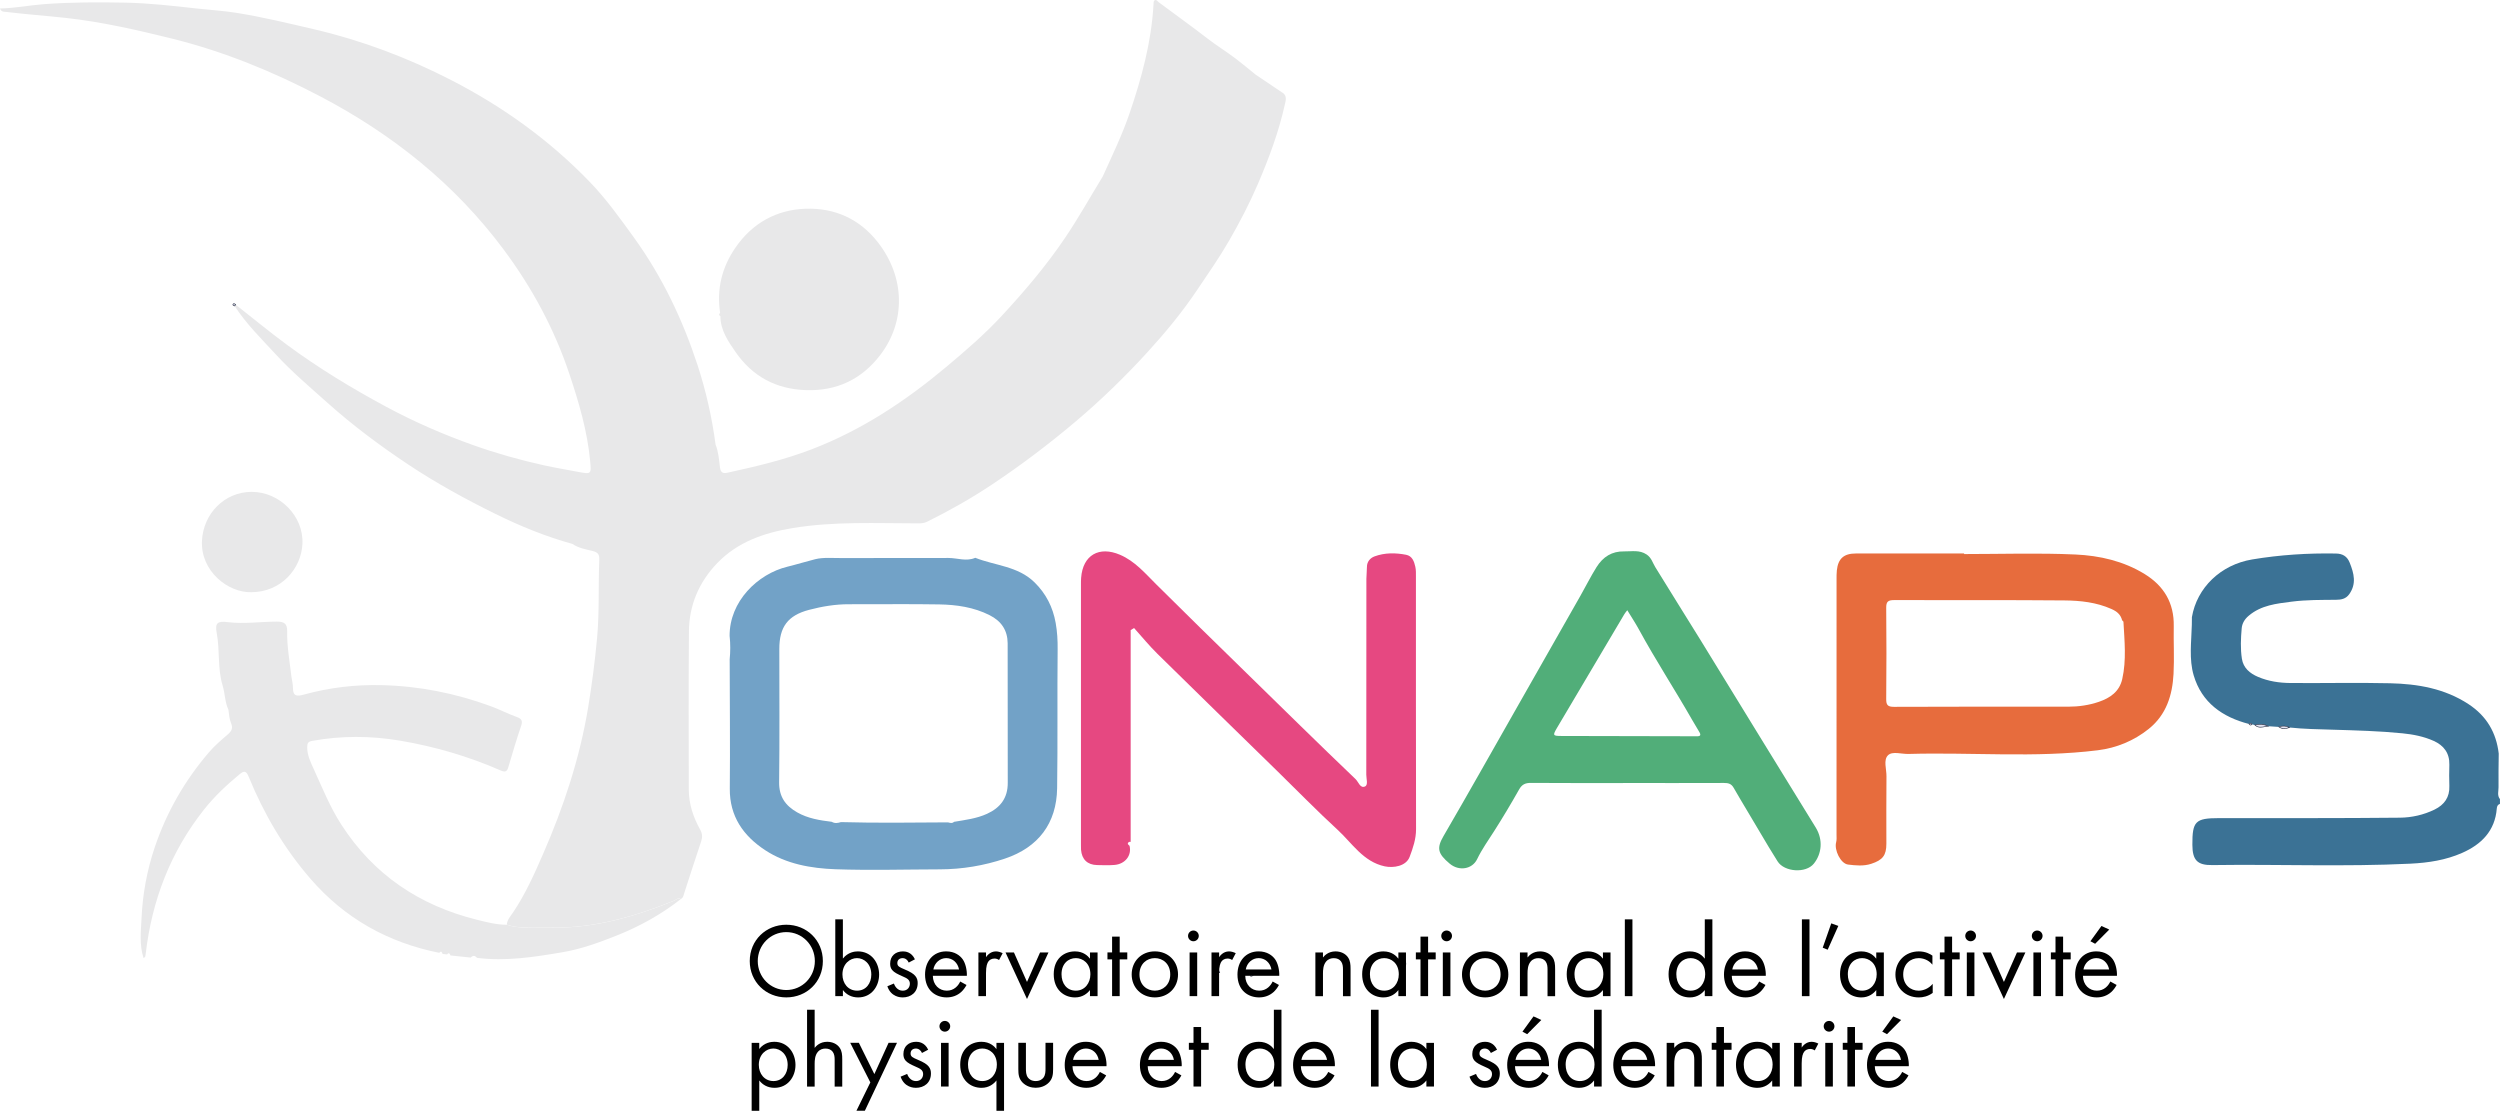 <?xml version="1.0" encoding="UTF-8"?>
<svg id="Layer_2" xmlns="http://www.w3.org/2000/svg" viewBox="0 0 1023.81 454.89">
  <defs>
    <style>
      .cls-1 {
        fill: #e76c3d;
      }

      .cls-2 {
        fill: #262c42;
      }

      .cls-3 {
        fill: #e3e5f3;
      }

      .cls-4 {
        fill: #72a2c7;
      }

      .cls-5 {
        fill: #e64881;
      }

      .cls-6 {
        fill: #3b7295;
      }

      .cls-7 {
        fill: #51ae79;
      }

      .cls-8 {
        fill: #e8e8e9;
      }
    </style>
  </defs>
  <g id="Layer_1-2" data-name="Layer_1">
    <g>
      <g>
        <path class="cls-6" d="M897.63,252.77c2.05-12.09,11.79-21.52,24.72-23.67,11.33-1.89,22.76-2.62,34.25-2.42,2.77.05,4.62,1.14,5.66,3.76,1.74,4.36,2.87,8.62-.21,12.92-1.37,1.91-3.27,2.25-5.35,2.27-6.09.06-12.19-.02-18.26.77-6.23.8-12.46,1.45-17.55,5.77-1.66,1.4-2.68,3.11-2.86,5.13-.36,4.15-.56,8.35.08,12.48.59,3.79,3.28,6.01,6.65,7.44,4.21,1.79,8.7,2.45,13.2,2.49,13.6.12,27.21-.22,40.81.1,11.33.26,22.37,2.13,32.16,8.56,7.35,4.83,11.36,11.6,12.36,20.25-.04,4.59-.15,9.19-.08,13.78.02,1.62-.63,3.37.58,4.86v1.93c-.91.33-1.22.96-1.3,1.94-.73,9.16-6.32,14.69-14.2,18.16-6.67,2.94-13.77,4.04-21.11,4.4-27.05,1.33-54.1.19-81.15.58-6.18.09-8.17-2-8.2-8.3-.05-9.64,1.23-10.92,10.83-10.93,24.74-.02,49.48.08,74.21-.18,4.81-.05,9.69-1.15,14.14-3.32,3.99-1.95,6.24-5.04,6.06-9.69-.11-2.88-.08-5.78,0-8.67.12-4.78-2.29-7.92-6.45-9.78-4.07-1.82-8.4-2.66-12.84-3.1-9.44-.94-18.89-1.18-28.36-1.47-5.92-.18-11.9-.26-17.83-.9-1.42-.7-2.87-.77-4.35-.24-1.46-.1-2.93-.19-4.39-.29-1.74-.9-3.56-.86-5.42-.48-.42-.1-.83-.2-1.25-.3-.32-.58-.72-.5-1.15-.13-10.93-2.81-19.37-8.77-22.66-19.9-1.97-6.65-.94-13.75-.77-20.66.02-.84.02-1.68.03-2.51,0-.21,0-.43,0-.64Z"/>
        <path class="cls-4" d="M298.79,260.59c-.15-14.34,11.57-25.57,23.66-28.51,3.77-.92,7.7-2.14,11.43-3.08,3.19-.8,7.19-.45,10.84-.46,14.56-.04,29.11.01,43.67-.04,3.67-.01,7.35,1.55,11.01-.07,8.12,3.22,17.45,3.4,24.21,10.01,4.76,4.65,7.57,10.21,8.72,16.69.64,3.59.84,7.18.8,10.86-.2,18.93.07,37.87-.21,56.81-.21,14.37-7.69,24.22-21.35,28.81-8.63,2.9-17.55,4.39-26.68,4.41-14.24.03-28.49.46-42.7-.04-10.07-.36-20.18-2.14-28.82-7.8-8.92-5.85-14.61-13.84-14.5-25.23.17-17.65-.02-35.3-.05-52.95.31-3.13.32-6.27-.01-9.4ZM344.37,336.67c14.62.41,29.25.2,43.87.11.84.22,1.7.51,2.46-.22,4.58-.78,9.21-1.32,13.5-3.28,5.44-2.48,8.52-6.45,8.5-12.66-.05-19.05.02-38.1-.04-57.15-.02-5.32-2.57-9.11-7.39-11.54-6.52-3.29-13.53-4.28-20.63-4.41-12.31-.22-24.64-.02-36.95-.07-5.57-.02-11.02.9-16.34,2.29-8.74,2.29-12.2,7.03-12.2,16.01,0,18.19.14,36.39-.08,54.58-.07,5.91,2.57,9.61,7.39,12.35,4.41,2.51,9.26,3.27,14.17,3.87,1.23.74,2.48.53,3.75.12Z"/>
        <path class="cls-5" d="M462.58,346.41c.96,3.91-1.79,7.46-6.21,7.81-2.34.18-4.71.11-7.07.05-3.97-.09-6.27-2.31-6.59-6.28-.05-.64-.03-1.28-.03-1.92,0-35.63,0-71.26,0-106.89,0-.86,0-1.71.07-2.56.7-9.32,7.37-13.09,15.91-9.43,6.16,2.64,10.27,7.57,14.77,12.04,11.99,11.9,24.05,23.74,36.15,35.53,15.17,14.78,30.21,29.68,45.54,44.29,1.21,1.15,1.91,3.92,3.88,3.03,1.39-.63.52-3.15.53-4.8.04-26.75.02-53.5.04-80.25,0-1.6.23-3.2.22-4.8-.02-2.26,1.42-3.74,3.12-4.37,4.17-1.54,8.59-1.5,12.92-.66,2.51.49,3.3,2.73,3.78,4.9.3,1.33.25,2.76.25,4.15.01,34.45-.02,68.9.05,103.36,0,4.01-1.26,7.66-2.61,11.27-1.45,3.9-6.69,4.67-10.21,3.92-8.81-1.89-13.34-9.48-19.34-15-8.4-7.71-16.36-15.89-24.51-23.86-16.41-16.05-32.87-32.05-49.22-48.16-3.39-3.34-6.41-7.04-9.59-10.58-.46.28-.93.57-1.39.85,0,28.91,0,57.81,0,86.72-.64-.14-1.09.21-1.18.73-.04.26.47.6.73.91Z"/>
        <path class="cls-1" d="M804.33,226.9c15.21,0,30.43-.51,45.61.18,9.88.45,19.7,2.67,28.37,8.02,7.89,4.86,12.07,11.87,11.89,21.32-.12,6.53.26,13.07-.09,19.58-.47,8.71-2.95,16.73-10.14,22.49-6.11,4.9-13.23,7.81-20.86,8.76-25.78,3.2-51.7.76-77.54,1.51-2.87.08-6.57-1.22-8.38.53-1.98,1.91-.6,5.68-.64,8.63-.1,9.2-.03,18.4-.04,27.61,0,4.78-1.52,6.69-6.2,8.22-3.14,1.03-6.37.69-9.48.31-3.07-.37-5.75-6.01-4.89-9.11.28-1,.16-2.12.16-3.18,0-34.78,0-69.55.01-104.33,0-1.28-.02-2.57.12-3.85.51-4.83,2.87-6.92,7.76-6.92,14.78,0,29.56,0,44.34,0v.22ZM869.6,254.59c-.18-.2-.37-.4-.55-.59-.59-2.38-2.19-3.64-4.4-4.62-6.15-2.73-12.7-3.43-19.22-3.49-23.24-.22-46.48-.05-69.72-.14-2.51,0-3.29.62-3.26,3.21.13,12.41.12,24.82,0,37.23-.02,2.43.51,3.29,3.16,3.28,23.78-.11,47.55-.07,71.33-.06,4.32,0,8.54-.6,12.62-2,4.62-1.59,8.39-4.18,9.55-9.31,1.76-7.79.92-15.66.49-23.51Z"/>
        <path class="cls-7" d="M666.16,320.67c-13.06,0-26.13.05-39.19-.05-2.3-.02-3.68.6-4.85,2.67-3.26,5.77-6.66,11.47-10.22,17.06-2.41,3.79-5.01,7.41-6.98,11.49-2.01,4.17-7.45,5.02-11.22,1.86-5.01-4.19-5.4-6.4-2.5-11.39,10.05-17.28,19.84-34.7,29.72-52.07,8.8-15.47,17.61-30.93,26.39-46.41,2.19-3.85,4.15-7.81,6.51-11.58,2.67-4.25,6.32-6.54,11.32-6.44,3.1.06,6.27-.72,9.24,1.3,1.96,1.34,2.41,3.36,3.49,5.13,6.14,10.02,12.42,19.97,18.59,29.97,8.43,13.68,16.8,27.4,25.22,41.09,7.29,11.87,14.63,23.72,21.91,35.6,3.12,5.09,2.42,10.79-.77,14.77-3.27,4.08-12.11,3.46-14.86-.93-2.42-3.86-4.78-7.74-7.07-11.67-3.61-6.19-7.38-12.28-10.94-18.49-.98-1.7-2.24-1.94-3.96-1.94-13.28.05-26.55.03-39.83.02ZM666.41,249.9c-.56.74-.91,1.12-1.16,1.55-9.21,15.53-18.42,31.05-27.6,46.59-1.85,3.13-1.75,3.35,1.77,3.36,18.19.06,36.37.08,54.56.12.32,0,.64-.01.96,0,1.42.04,1.72-.52.98-1.73-1-1.64-1.98-3.3-2.94-4.97-7.11-12.46-14.97-24.47-21.83-37.08-1.41-2.59-3.05-5.06-4.74-7.84Z"/>
        <g>
          <path class="cls-8" d="M276.21,368.81c-15.94,6.46-32.25,11.24-49.67,11.11-3.84-.03-7.68.07-11.52-.05-2.51-.08-5.04-.31-7.45-1.16-4.21,0-8.26-1.06-12.29-2.06-23.56-5.86-42.36-18.48-55.58-39.08-4.57-7.11-7.7-14.91-11.18-22.54-1.3-2.85-2.75-5.76-2.71-9.11.02-1.55.37-2.21,2.04-2.51,11.98-2.17,24.02-2.11,35.94-.1,14.21,2.4,28.02,6.43,41.26,12.22,1.9.83,2.6.45,3.15-1.42,1.65-5.63,3.31-11.26,5.21-16.8.69-2.01.25-2.95-1.62-3.62-3.61-1.3-7.02-3.07-10.64-4.41-14.54-5.38-29.58-8.35-45.02-8.7-10.66-.24-21.29,1-31.63,3.86-2.81.78-4.56.84-4.53-2.77.01-1.47-.39-2.95-.61-4.43-.7-6.22-1.87-12.41-1.76-18.69.05-3.08-1.11-3.98-4.18-3.98-6.73,0-13.45,1.05-20.18.21-4.16-.52-5.27.35-4.49,4.45,1.36,7.13.27,14.52,2.43,21.54.99,3.23.89,6.74,2.36,9.86.23,1.91.38,3.83,1.12,5.63.74,1.81.34,3.01-1.26,4.4-2.71,2.35-5.46,4.66-7.85,7.45-9.93,11.6-17.36,24.56-22.22,39.01-3.14,9.35-4.91,19.02-5.36,28.84-.25,5.39-.96,10.94.83,16.41.36-.3.6-.4.65-.56.13-.4.18-.83.23-1.24,2.55-21.86,10.14-41.68,23.88-59.04,4.27-5.39,9.24-10.06,14.53-14.42,1.78-1.47,2.7-1.62,3.77,1.01,6.21,15.22,14.44,29.23,25.27,41.74,14.1,16.29,31.77,26.14,52.76,30.35.81-.94,1.1-.28,1.36.45.62.07,1.23.14,1.85.2.79-.94,1.1-.32,1.37.42,2.76.29,5.52.58,8.27.87.9-.87,1.77-.94,2.59.12,11.84,1.5,23.48-.34,35.06-2.31,7.61-1.29,14.91-3.95,22.08-6.8,9.44-3.75,18.26-8.63,26.28-14.91-1.07-.83-1.76.24-2.56.57Z"/>
          <path class="cls-8" d="M102.92,242.52c12.16-.03,20.41-9.54,20.93-19.72.59-11.49-9.39-21.39-20.79-21.37-11.18.02-19.81,8.97-20.35,20.03-.62,12.53,10.79,21.33,20.21,21.06Z"/>
        </g>
        <g>
          <path class="cls-3" d="M923.44,296.91c1.85-.38,3.68-.42,5.42.48-1.83.12-3.74,1.11-5.42-.48Z"/>
          <path class="cls-2" d="M925.73,297.93c-.82,0-1.62-.21-2.38-.93l-.17-.17.24-.05c2.26-.46,3.96-.31,5.5.49l.4.21-.45.03c-.45.03-.92.12-1.38.2-.58.11-1.17.21-1.75.21ZM923.71,296.99c1.16.96,2.41.73,3.73.49.32-.06.64-.12.96-.16-1.33-.58-2.81-.68-4.69-.33Z"/>
        </g>
        <g>
          <path class="cls-3" d="M933.25,297.68c1.49-.54,2.94-.46,4.35.24-1.49.58-2.95.72-4.35-.24Z"/>
          <path class="cls-2" d="M935.46,298.51c-.83,0-1.58-.24-2.28-.72l-.2-.14.23-.08c1.51-.55,3.01-.47,4.45.24l.25.12-.26.1c-.8.31-1.52.47-2.19.47ZM933.53,297.72c1.07.65,2.28.71,3.74.19-1.22-.53-2.47-.59-3.74-.19Z"/>
        </g>
        <g>
          <path class="cls-3" d="M573.67,393.61c1.82-.51,2.33.27,1.93,1.95-.97-.33-1.56-1.03-1.93-1.95Z"/>
          <path class="cls-2" d="M575.68,395.72l-.13-.04c-.93-.31-1.59-.97-2-2.02l-.05-.13.13-.04c.9-.25,1.52-.21,1.88.14.37.36.44,1,.21,1.96l-.03.13ZM573.84,393.69c.37.85.92,1.41,1.67,1.7.17-.78.11-1.32-.17-1.59-.27-.26-.77-.3-1.5-.11Z"/>
        </g>
        <g>
          <path class="cls-3" d="M512.21,399.82c.04-.68.07-1.37.11-2.05.53.27,1.17.46,1.02,1.27-.12.61-.59.74-1.12.79Z"/>
          <path class="cls-2" d="M512.08,399.96l.12-2.39.17.09c.06.03.13.06.19.09.49.24,1.05.51.89,1.31-.13.7-.7.84-1.23.89h-.14ZM512.43,397.96l-.09,1.72c.46-.06.78-.21.87-.67.12-.61-.29-.81-.75-1.04,0,0-.02,0-.02-.01Z"/>
        </g>
        <g>
          <path class="cls-3" d="M921.04,296.48c.43-.37.83-.45,1.15.13-.45.56-.81.32-1.15-.13Z"/>
          <path class="cls-2" d="M921.67,297.06h-.01c-.31,0-.55-.27-.72-.5l-.07-.09.09-.08c.29-.25.55-.35.79-.31.21.04.4.2.56.47l.04.07-.05.07c-.2.25-.4.37-.62.37ZM921.21,296.5c.17.21.32.31.45.31h0c.11,0,.24-.07.37-.21-.1-.16-.22-.25-.34-.28-.13-.02-.29.03-.49.18Z"/>
        </g>
        <g>
          <path class="cls-8" d="M525.23,37.99c-3.69-2.48-7.37-4.97-11.06-7.46-2.72-2.19-5.38-4.44-8.16-6.55-3.82-2.9-7.95-5.43-11.71-8.35-6.48-5.03-13.17-9.76-19.73-14.68-.56-.42-1.05-1.37-1.84-.74-.36.29-.31,1.16-.35,1.77-.88,15.35-4.86,29.99-9.81,44.46-3.04,8.9-7.13,17.33-10.99,25.87-5.12,8.35-9.88,16.91-15.38,25.05-7.72,11.44-16.6,21.88-25.93,31.95-7.02,7.58-14.87,14.35-22.8,20.99-16.67,13.97-34.6,25.84-55.05,33.7-11.18,4.3-22.76,7.02-34.4,9.57-1.7.37-2.91.23-3.19-2.22-.36-3.1-.6-6.29-1.78-9.26-1.48-11.1-3.92-21.99-7.41-32.64-6.11-18.64-14.48-36.17-26-52.13-5.68-7.86-11.31-15.76-18.06-22.76-16.49-17.1-35.54-30.81-56.6-41.65-17.97-9.25-36.79-16.37-56.54-20.96-10.43-2.43-20.85-4.95-31.42-6.66-5.44-.88-10.97-1.19-16.45-1.8-9.72-1.09-19.44-2.21-29.24-2.4-11.13-.22-22.27-.21-33.36.62-5.93.45-11.81,1.65-17.99,1.77.64,1.59,1.79,1.3,2.79,1.43,8.04.98,16.12,1.54,24.17,2.43,14.74,1.63,29.11,4.91,43.43,8.46,21.33,5.29,41.57,13.57,60.98,23.78,29.45,15.48,54.9,35.77,74.9,62.61,11.65,15.64,20.79,32.58,26.95,51.04,3.88,11.61,7.35,23.36,8.49,35.67.49,5.29.48,5.38-5.03,4.33-4.67-.89-9.35-1.66-14-2.69-9.82-2.17-19.5-4.91-28.91-8.26-12.19-4.34-24.1-9.51-35.57-15.68-14.15-7.61-27.84-15.92-40.75-25.46-7.12-5.26-13.96-10.9-20.92-16.37-.15.17-.3.34-.45.51,4.77,7.39,11.07,13.54,16.96,19.94,6.48,7.04,13.86,13.27,21.02,19.68,10.43,9.34,21.64,17.69,33.29,25.43,11.39,7.58,23.36,14.12,35.64,20.17,10.17,5.01,20.59,9.25,31.5,12.27,2.42,1.7,5.37,2.17,8.09,2.84,2.35.58,2.95,1.45,2.86,3.61-.44,10.75.09,21.47-.92,32.27-.89,9.49-2.1,18.91-3.65,28.27-3.44,20.8-10.05,40.73-18.45,59.97-3.55,8.15-7.23,16.39-12.25,23.88-1.04,1.55-2.46,3.02-2.6,5.07,2.41.85,4.94,1.07,7.45,1.16,3.84.13,7.68.03,11.52.05,17.42.13,33.73-4.65,49.67-11.11.8-.32,1.49-1.4,2.56-.57,1.12-.55,1.2-1.67,1.53-2.67,2.27-6.99,4.51-13.99,6.86-20.96.59-1.75.5-3.19-.41-4.83-2.84-5.08-4.64-10.52-4.65-16.38-.04-21.61-.12-43.22.06-64.83.09-10.77,4.12-20.16,11.58-27.93,8.39-8.73,19.31-12.44,30.83-14.34,17.05-2.82,34.3-1.96,51.48-1.94,1.33,0,2.45-.08,3.64-.67,9.16-4.53,18.05-9.56,26.55-15.22,11.9-7.92,23.28-16.53,34.21-25.76,10.45-8.82,20.23-18.33,29.44-28.4,7.39-8.08,14.37-16.54,20.49-25.68,4.42-6.59,8.98-13.07,12.95-19.97,4.39-7.6,8.43-15.37,11.88-23.41,4.49-10.47,8.48-21.16,10.96-32.32.36-1.64,1.08-3.62-.92-4.96Z"/>
          <path class="cls-8" d="M295.01,129.47c.03,5.77,3.2,10.33,6.24,14.72,6.87,9.91,16.43,15.13,28.67,15.57,12.77.46,22.97-4.44,30.58-14.4,10.42-13.63,10.26-31.69-.95-46.09-7.57-9.72-17.81-14.16-29.55-13.79-11.94.38-21.93,5.85-28.88,16.02-5.54,8.1-7.68,16.97-6.21,26.68-.59.47-.55.9.09,1.28Z"/>
        </g>
        <g>
          <path class="cls-3" d="M445.96,393.59c.14-.74.78-.73,1.32-.86-.1.81-.19,1.63-1.32.86Z"/>
          <path class="cls-2" d="M446.69,394.02c-.21,0-.47-.11-.8-.33l-.07-.05.02-.08c.14-.7.68-.81,1.15-.9.09-.02.17-.03.26-.05l.18-.04-.02.18c-.06.53-.13,1.07-.48,1.23-.07.03-.14.05-.23.05ZM446.1,393.53c.32.21.56.28.71.21.2-.09.27-.46.32-.86-.03,0-.06.01-.09.02-.43.08-.81.16-.94.62Z"/>
        </g>
        <g>
          <path class="cls-3" d="M96.08,125.3c-.29-.19-.95-.24-.6-.74.26-.37.74-.08,1.05.23-.15.17-.3.34-.45.51Z"/>
          <path class="cls-2" d="M96.1,125.46l-.09-.06c-.06-.04-.15-.08-.25-.12-.2-.08-.43-.18-.5-.38-.04-.13,0-.27.11-.42.09-.13.22-.21.37-.23.36-.04.73.3.87.44l.08.08-.6.68ZM95.8,124.5s-.02,0-.03,0c-.08,0-.14.04-.19.12-.04.06-.09.15-.07.21.03.09.2.16.35.22.07.03.13.05.2.09l.3-.35c-.2-.18-.41-.29-.56-.29Z"/>
        </g>
        <g>
          <path class="cls-3" d="M499.18,397.62c.1.24.2.47.3.71-.16-.02-.32-.04-.47-.06l.18-.65Z"/>
          <path class="cls-2" d="M499.67,398.48l-.83-.11.31-1.13.52,1.24ZM499.16,398.16l.12.02-.07-.17-.04.16Z"/>
        </g>
        <g>
          <path class="cls-3" d="M700.03,397.81c.19.18.38.36.57.53-.47.12-.63-.09-.57-.53Z"/>
          <path class="cls-2" d="M700.36,398.5c-.13,0-.24-.04-.32-.11-.13-.12-.18-.32-.14-.6l.03-.24.91.86-.22.06c-.1.03-.18.04-.26.04ZM700.15,398.09c.01.05.03.09.06.11.03.02.06.04.11.04l-.16-.15Z"/>
        </g>
      </g>
      <g>
        <path d="M307.04,393.58c0-8.58,6.69-14.88,14.97-14.88s14.97,6.3,14.97,14.88-6.64,14.88-14.97,14.88-14.97-6.34-14.97-14.88ZM310.32,393.58c0,6.6,5.22,11.86,11.69,11.86s11.69-5.26,11.69-11.86-5.22-11.86-11.69-11.86-11.69,5.26-11.69,11.86Z"/>
        <path d="M345.18,407.95h-3.11v-31.45h3.11v16.05c2.11-2.63,4.83-2.93,6.13-2.93,5.61,0,8.71,4.66,8.71,9.49s-3.15,9.36-8.58,9.36c-2.89,0-4.92-1.29-6.25-3.02v2.5ZM356.82,399.1c0-4.4-2.98-6.73-5.87-6.73s-5.95,2.37-5.95,6.69c0,3.67,2.33,6.64,6,6.64s5.82-3.02,5.82-6.6Z"/>
        <path d="M372.14,394.19c-.43-1.04-1.34-1.81-2.5-1.81s-2.16.65-2.16,2.03c0,1.29.86,1.68,2.89,2.54,2.59,1.08,3.8,1.9,4.49,2.76.78.95.95,1.9.95,2.89,0,3.75-2.72,5.87-6.17,5.87-.73,0-4.75-.09-6.25-4.57l2.67-1.12c.34.95,1.38,2.93,3.62,2.93,2.03,0,2.93-1.51,2.93-2.85,0-1.68-1.21-2.24-2.89-2.98-2.16-.95-3.54-1.64-4.36-2.63-.69-.86-.82-1.72-.82-2.63,0-3.15,2.2-5,5.22-5,.95,0,3.49.17,4.92,3.24l-2.54,1.34Z"/>
        <path d="M395.82,403.37c-.52.99-1.29,2.07-2.2,2.89-1.64,1.47-3.67,2.2-5.95,2.2-4.31,0-8.84-2.72-8.84-9.36,0-5.35,3.28-9.49,8.67-9.49,3.49,0,5.69,1.73,6.77,3.28,1.12,1.6,1.77,4.36,1.68,6.73h-13.93c.04,3.71,2.59,6.08,5.69,6.08,1.47,0,2.63-.43,3.67-1.29.82-.69,1.47-1.6,1.85-2.46l2.59,1.42ZM392.75,397.03c-.52-2.8-2.63-4.66-5.26-4.66s-4.79,1.98-5.26,4.66h10.52Z"/>
        <path d="M400.69,390.05h3.11v1.94c.3-.47,1.64-2.37,4.05-2.37.95,0,1.98.34,2.76.73l-1.47,2.8c-.69-.47-1.34-.6-1.81-.6-1.25,0-2.03.52-2.5,1.12-.52.69-1.04,1.9-1.04,4.83v9.45h-3.11v-17.9Z"/>
        <path d="M415.23,390.05l5.35,12.08,5.35-12.08h3.45l-8.8,19.07-8.8-19.07h3.45Z"/>
        <path d="M446.37,390.05h3.11v17.9h-3.11v-2.5c-1.04,1.34-2.98,3.02-6.13,3.02-4.53,0-8.71-3.19-8.71-9.49s4.14-9.36,8.71-9.36c3.45,0,5.31,1.9,6.13,2.98v-2.54ZM434.72,398.97c0,3.84,2.16,6.73,5.87,6.73s5.95-3.15,5.95-6.69c0-4.62-3.19-6.64-5.95-6.64-3.06,0-5.87,2.24-5.87,6.6Z"/>
        <path d="M458.54,392.89v15.05h-3.11v-15.05h-1.9v-2.85h1.9v-6.47h3.11v6.47h3.11v2.85h-3.11Z"/>
        <path d="M463.45,399.06c0-5.44,4.01-9.45,9.49-9.45s9.49,4.01,9.49,9.45-4.06,9.4-9.49,9.4-9.49-3.97-9.49-9.4ZM466.64,399.06c0,4.4,3.11,6.64,6.3,6.64s6.3-2.29,6.3-6.64-3.02-6.69-6.3-6.69-6.3,2.33-6.3,6.69Z"/>
        <path d="M488.73,381.07c1.21,0,2.2.99,2.2,2.2s-.99,2.2-2.2,2.2-2.2-.99-2.2-2.2.99-2.2,2.2-2.2ZM490.28,390.05v17.9h-3.11v-17.9h3.11Z"/>
        <path d="M496.15,390.05h3.11v1.94c.3-.47,1.64-2.37,4.05-2.37.95,0,1.98.34,2.76.73l-1.47,2.8c-.69-.47-1.34-.6-1.81-.6-1.25,0-2.03.52-2.5,1.12-.52.69-1.04,1.9-1.04,4.83v9.45h-3.11v-17.9Z"/>
        <path d="M523.76,403.37c-.52.99-1.29,2.07-2.2,2.89-1.64,1.47-3.67,2.2-5.95,2.2-4.31,0-8.84-2.72-8.84-9.36,0-5.35,3.28-9.49,8.67-9.49,3.49,0,5.69,1.73,6.77,3.28,1.12,1.6,1.77,4.36,1.68,6.73h-13.93c.04,3.71,2.59,6.08,5.69,6.08,1.47,0,2.63-.43,3.67-1.29.82-.69,1.47-1.6,1.86-2.46l2.59,1.42ZM520.69,397.03c-.52-2.8-2.63-4.66-5.26-4.66s-4.79,1.98-5.26,4.66h10.53Z"/>
        <path d="M538.68,390.05h3.11v2.07c.56-.73,2.16-2.5,5.13-2.5,2.11,0,4.05.86,5.13,2.46.91,1.34,1.04,2.8,1.04,4.79v11.09h-3.11v-11c0-1.08-.09-2.33-.82-3.28-.6-.78-1.55-1.29-2.93-1.29-1.08,0-2.24.3-3.15,1.38-1.21,1.42-1.29,3.54-1.29,4.83v9.36h-3.11v-17.9Z"/>
        <path d="M572.67,390.05h3.11v17.9h-3.11v-2.5c-1.04,1.34-2.98,3.02-6.12,3.02-4.53,0-8.71-3.19-8.71-9.49s4.14-9.36,8.71-9.36c3.45,0,5.31,1.9,6.12,2.98v-2.54ZM561.02,398.97c0,3.84,2.16,6.73,5.87,6.73s5.95-3.15,5.95-6.69c0-4.62-3.19-6.64-5.95-6.64-3.06,0-5.87,2.24-5.87,6.6Z"/>
        <path d="M584.84,392.89v15.05h-3.11v-15.05h-1.9v-2.85h1.9v-6.47h3.11v6.47h3.11v2.85h-3.11Z"/>
        <path d="M592.43,381.07c1.21,0,2.2.99,2.2,2.2s-.99,2.2-2.2,2.2-2.2-.99-2.2-2.2.99-2.2,2.2-2.2ZM593.98,390.05v17.9h-3.11v-17.9h3.11Z"/>
        <path d="M598.72,399.06c0-5.44,4.01-9.45,9.49-9.45s9.49,4.01,9.49,9.45-4.05,9.4-9.49,9.4-9.49-3.97-9.49-9.4ZM601.92,399.06c0,4.4,3.11,6.64,6.3,6.64s6.3-2.29,6.3-6.64-3.02-6.69-6.3-6.69-6.3,2.33-6.3,6.69Z"/>
        <path d="M622.45,390.05h3.11v2.07c.56-.73,2.16-2.5,5.13-2.5,2.11,0,4.05.86,5.13,2.46.91,1.34,1.04,2.8,1.04,4.79v11.09h-3.11v-11c0-1.08-.09-2.33-.82-3.28-.6-.78-1.55-1.29-2.93-1.29-1.08,0-2.24.3-3.15,1.38-1.21,1.42-1.29,3.54-1.29,4.83v9.36h-3.11v-17.9Z"/>
        <path d="M656.44,390.05h3.11v17.9h-3.11v-2.5c-1.04,1.34-2.98,3.02-6.12,3.02-4.53,0-8.71-3.19-8.71-9.49s4.14-9.36,8.71-9.36c3.45,0,5.31,1.9,6.12,2.98v-2.54ZM644.79,398.97c0,3.84,2.16,6.73,5.87,6.73s5.95-3.15,5.95-6.69c0-4.62-3.19-6.64-5.95-6.64-3.06,0-5.87,2.24-5.87,6.6Z"/>
        <path d="M668.52,376.5v31.45h-3.11v-31.45h3.11Z"/>
        <path d="M698.15,376.5h3.11v31.45h-3.11v-2.5c-1.04,1.34-2.98,3.02-6.12,3.02-4.53,0-8.71-3.19-8.71-9.49s4.14-9.36,8.71-9.36c3.45,0,5.31,1.9,6.12,2.98v-16.09ZM686.5,398.97c0,3.84,2.16,6.73,5.87,6.73s5.95-3.15,5.95-6.69c0-4.62-3.19-6.64-5.95-6.64-3.06,0-5.87,2.24-5.87,6.6Z"/>
        <path d="M723,403.37c-.52.99-1.29,2.07-2.2,2.89-1.64,1.47-3.67,2.2-5.95,2.2-4.31,0-8.84-2.72-8.84-9.36,0-5.35,3.28-9.49,8.67-9.49,3.49,0,5.69,1.73,6.77,3.28,1.12,1.6,1.77,4.36,1.68,6.73h-13.93c.04,3.71,2.59,6.08,5.69,6.08,1.47,0,2.63-.43,3.67-1.29.82-.69,1.47-1.6,1.86-2.46l2.59,1.42ZM719.93,397.03c-.52-2.8-2.63-4.66-5.26-4.66s-4.79,1.98-5.26,4.66h10.53Z"/>
        <path d="M741.03,376.5v31.45h-3.11v-31.45h3.11Z"/>
        <path d="M749.95,378.14l2.89,1.04-4.36,9.75-2.03-.82,3.49-9.96Z"/>
        <path d="M768.37,390.05h3.11v17.9h-3.11v-2.5c-1.04,1.34-2.98,3.02-6.12,3.02-4.53,0-8.71-3.19-8.71-9.49s4.14-9.36,8.71-9.36c3.45,0,5.31,1.9,6.12,2.98v-2.54ZM756.73,398.97c0,3.84,2.16,6.73,5.87,6.73s5.95-3.15,5.95-6.69c0-4.62-3.19-6.64-5.95-6.64-3.06,0-5.87,2.24-5.87,6.6Z"/>
        <path d="M791.36,395.05c-1.64-2.07-4.01-2.67-5.61-2.67-3.32,0-6.34,2.33-6.34,6.69s3.11,6.64,6.3,6.64c1.85,0,4.14-.82,5.78-2.8v3.71c-1.94,1.42-4.01,1.85-5.69,1.85-5.56,0-9.58-3.97-9.58-9.36s4.05-9.49,9.58-9.49c2.85,0,4.7,1.12,5.57,1.73v3.71Z"/>
        <path d="M799.43,392.89v15.05h-3.11v-15.05h-1.9v-2.85h1.9v-6.47h3.11v6.47h3.11v2.85h-3.11Z"/>
        <path d="M807.02,381.07c1.21,0,2.2.99,2.2,2.2s-.99,2.2-2.2,2.2-2.2-.99-2.2-2.2.99-2.2,2.2-2.2ZM808.57,390.05v17.9h-3.11v-17.9h3.11Z"/>
        <path d="M815.3,390.05l5.35,12.08,5.35-12.08h3.45l-8.8,19.07-8.8-19.07h3.45Z"/>
        <path d="M834.28,381.07c1.21,0,2.2.99,2.2,2.2s-.99,2.2-2.2,2.2-2.2-.99-2.2-2.2.99-2.2,2.2-2.2ZM835.84,390.05v17.9h-3.11v-17.9h3.11Z"/>
        <path d="M844.89,392.89v15.05h-3.11v-15.05h-1.9v-2.85h1.9v-6.47h3.11v6.47h3.11v2.85h-3.11Z"/>
        <path d="M866.81,403.37c-.52.99-1.29,2.07-2.2,2.89-1.64,1.47-3.67,2.2-5.95,2.2-4.31,0-8.84-2.72-8.84-9.36,0-5.35,3.28-9.49,8.67-9.49,3.49,0,5.69,1.73,6.77,3.28,1.12,1.6,1.77,4.36,1.68,6.73h-13.93c.04,3.71,2.59,6.08,5.69,6.08,1.47,0,2.63-.43,3.67-1.29.82-.69,1.47-1.6,1.86-2.46l2.59,1.42ZM863.74,397.03c-.52-2.8-2.63-4.66-5.26-4.66s-4.79,1.98-5.26,4.66h10.53ZM863.79,380.68l-5.78,5.82-1.94-1.04,4.53-6.25,3.19,1.47Z"/>
        <path d="M310.93,454.89h-3.11v-27.82h3.11v2.5c2.11-2.63,4.83-2.93,6.13-2.93,5.61,0,8.71,4.66,8.71,9.49s-3.15,9.36-8.58,9.36c-2.89,0-4.92-1.29-6.25-3.02v12.42ZM322.57,436.12c0-4.4-2.98-6.73-5.87-6.73s-5.95,2.37-5.95,6.69c0,3.67,2.33,6.64,6,6.64s5.82-3.02,5.82-6.6Z"/>
        <path d="M330.51,413.52h3.11v15.62c.56-.73,2.16-2.5,5.13-2.5,2.11,0,4.05.86,5.13,2.46.91,1.34,1.04,2.8,1.04,4.79v11.09h-3.11v-11c0-1.08-.09-2.33-.82-3.28-.6-.78-1.55-1.29-2.93-1.29-1.08,0-2.24.3-3.15,1.38-1.21,1.42-1.29,3.54-1.29,4.83v9.36h-3.11v-31.45Z"/>
        <path d="M356.43,443.28l-8.24-16.22h3.54l6.34,12.81,5.82-12.81h3.45l-13.16,27.82h-3.45l5.69-11.6Z"/>
        <path d="M377.57,431.21c-.43-1.04-1.34-1.81-2.5-1.81s-2.16.65-2.16,2.03c0,1.29.86,1.68,2.89,2.54,2.59,1.08,3.8,1.9,4.49,2.76.78.95.95,1.9.95,2.89,0,3.75-2.72,5.87-6.17,5.87-.73,0-4.75-.09-6.25-4.57l2.67-1.12c.34.95,1.38,2.93,3.62,2.93,2.03,0,2.93-1.51,2.93-2.85,0-1.68-1.21-2.24-2.89-2.98-2.16-.95-3.54-1.64-4.36-2.63-.69-.86-.82-1.72-.82-2.63,0-3.15,2.2-5,5.22-5,.95,0,3.49.17,4.92,3.24l-2.54,1.34Z"/>
        <path d="M386.93,418.09c1.21,0,2.2.99,2.2,2.2s-.99,2.2-2.2,2.2-2.2-.99-2.2-2.2.99-2.2,2.2-2.2ZM388.48,427.07v17.9h-3.11v-17.9h3.11Z"/>
        <path d="M408.07,427.07h3.11v27.82h-3.11v-12.42c-1.04,1.34-2.98,3.02-6.13,3.02-4.53,0-8.71-3.19-8.71-9.49s4.14-9.36,8.71-9.36c3.45,0,5.31,1.9,6.13,2.98v-2.54ZM396.42,435.99c0,3.84,2.16,6.73,5.87,6.73s5.95-3.15,5.95-6.69c0-4.62-3.19-6.64-5.95-6.64-3.06,0-5.87,2.24-5.87,6.6Z"/>
        <path d="M420.14,437.5c0,1.25,0,2.72.86,3.84.47.6,1.42,1.38,3.15,1.38s2.67-.78,3.15-1.38c.86-1.12.86-2.59.86-3.84v-10.44h3.11v10.78c0,2.2-.22,3.84-1.64,5.39-1.6,1.68-3.71,2.24-5.48,2.24s-3.88-.56-5.48-2.24c-1.42-1.55-1.64-3.19-1.64-5.39v-10.78h3.11v10.44Z"/>
        <path d="M453.01,440.39c-.52.99-1.29,2.07-2.2,2.89-1.64,1.47-3.67,2.2-5.95,2.2-4.31,0-8.84-2.72-8.84-9.36,0-5.35,3.28-9.49,8.67-9.49,3.49,0,5.69,1.73,6.77,3.28,1.12,1.6,1.77,4.36,1.68,6.73h-13.93c.04,3.71,2.59,6.08,5.69,6.08,1.47,0,2.63-.43,3.67-1.29.82-.69,1.47-1.6,1.85-2.46l2.59,1.42ZM449.95,434.05c-.52-2.8-2.63-4.66-5.26-4.66s-4.79,1.98-5.26,4.66h10.52Z"/>
        <path d="M483.81,440.39c-.52.99-1.29,2.07-2.2,2.89-1.64,1.47-3.67,2.2-5.95,2.2-4.31,0-8.84-2.72-8.84-9.36,0-5.35,3.28-9.49,8.67-9.49,3.49,0,5.69,1.73,6.77,3.28,1.12,1.6,1.77,4.36,1.68,6.73h-13.93c.04,3.71,2.59,6.08,5.69,6.08,1.47,0,2.63-.43,3.67-1.29.82-.69,1.47-1.6,1.85-2.46l2.59,1.42ZM480.75,434.05c-.52-2.8-2.63-4.66-5.26-4.66s-4.79,1.98-5.26,4.66h10.52Z"/>
        <path d="M491.88,429.91v15.05h-3.11v-15.05h-1.9v-2.85h1.9v-6.47h3.11v6.47h3.11v2.85h-3.11Z"/>
        <path d="M521.68,413.52h3.11v31.45h-3.11v-2.5c-1.04,1.34-2.98,3.02-6.13,3.02-4.53,0-8.71-3.19-8.71-9.49s4.14-9.36,8.71-9.36c3.45,0,5.31,1.9,6.13,2.98v-16.09ZM510.04,435.99c0,3.84,2.16,6.73,5.87,6.73s5.95-3.15,5.95-6.69c0-4.62-3.19-6.64-5.95-6.64-3.06,0-5.87,2.24-5.87,6.6Z"/>
        <path d="M546.53,440.39c-.52.99-1.29,2.07-2.2,2.89-1.64,1.47-3.67,2.2-5.95,2.2-4.31,0-8.84-2.72-8.84-9.36,0-5.35,3.28-9.49,8.67-9.49,3.49,0,5.69,1.73,6.77,3.28,1.12,1.6,1.77,4.36,1.68,6.73h-13.93c.04,3.71,2.59,6.08,5.69,6.08,1.47,0,2.63-.43,3.67-1.29.82-.69,1.47-1.6,1.86-2.46l2.59,1.42ZM543.47,434.05c-.52-2.8-2.63-4.66-5.26-4.66s-4.79,1.98-5.26,4.66h10.53Z"/>
        <path d="M564.56,413.52v31.45h-3.11v-31.45h3.11Z"/>
        <path d="M584.14,427.07h3.11v17.9h-3.11v-2.5c-1.04,1.34-2.98,3.02-6.12,3.02-4.53,0-8.71-3.19-8.71-9.49s4.14-9.36,8.71-9.36c3.45,0,5.31,1.9,6.12,2.98v-2.54ZM572.5,435.99c0,3.84,2.16,6.73,5.87,6.73s5.95-3.15,5.95-6.69c0-4.62-3.19-6.64-5.95-6.64-3.06,0-5.87,2.24-5.87,6.6Z"/>
        <path d="M610.54,431.21c-.43-1.04-1.34-1.81-2.5-1.81s-2.16.65-2.16,2.03c0,1.29.86,1.68,2.89,2.54,2.59,1.08,3.8,1.9,4.49,2.76.78.95.95,1.9.95,2.89,0,3.75-2.72,5.87-6.17,5.87-.73,0-4.75-.09-6.25-4.57l2.67-1.12c.34.95,1.38,2.93,3.62,2.93,2.03,0,2.93-1.51,2.93-2.85,0-1.68-1.21-2.24-2.89-2.98-2.16-.95-3.54-1.64-4.36-2.63-.69-.86-.82-1.72-.82-2.63,0-3.15,2.2-5,5.22-5,.95,0,3.49.17,4.92,3.24l-2.54,1.34Z"/>
        <path d="M634.22,440.39c-.52.99-1.29,2.07-2.2,2.89-1.64,1.47-3.67,2.2-5.95,2.2-4.31,0-8.84-2.72-8.84-9.36,0-5.35,3.28-9.49,8.67-9.49,3.49,0,5.69,1.73,6.77,3.28,1.12,1.6,1.77,4.36,1.68,6.73h-13.93c.04,3.71,2.59,6.08,5.69,6.08,1.47,0,2.63-.43,3.67-1.29.82-.69,1.47-1.6,1.86-2.46l2.59,1.42ZM631.16,434.05c-.52-2.8-2.63-4.66-5.26-4.66s-4.79,1.98-5.26,4.66h10.53ZM631.2,417.7l-5.78,5.82-1.94-1.04,4.53-6.25,3.19,1.47Z"/>
        <path d="M652.81,413.52h3.11v31.45h-3.11v-2.5c-1.04,1.34-2.98,3.02-6.12,3.02-4.53,0-8.71-3.19-8.71-9.49s4.14-9.36,8.71-9.36c3.45,0,5.31,1.9,6.12,2.98v-16.09ZM641.17,435.99c0,3.84,2.16,6.73,5.87,6.73s5.95-3.15,5.95-6.69c0-4.62-3.19-6.64-5.95-6.64-3.06,0-5.87,2.24-5.87,6.6Z"/>
        <path d="M677.66,440.39c-.52.99-1.29,2.07-2.2,2.89-1.64,1.47-3.67,2.2-5.95,2.2-4.31,0-8.84-2.72-8.84-9.36,0-5.35,3.28-9.49,8.67-9.49,3.49,0,5.69,1.73,6.77,3.28,1.12,1.6,1.77,4.36,1.68,6.73h-13.93c.04,3.71,2.59,6.08,5.69,6.08,1.47,0,2.63-.43,3.67-1.29.82-.69,1.47-1.6,1.86-2.46l2.59,1.42ZM674.6,434.05c-.52-2.8-2.63-4.66-5.26-4.66s-4.79,1.98-5.26,4.66h10.53Z"/>
        <path d="M682.54,427.07h3.11v2.07c.56-.73,2.16-2.5,5.13-2.5,2.11,0,4.05.86,5.13,2.46.91,1.34,1.04,2.8,1.04,4.79v11.09h-3.11v-11c0-1.08-.09-2.33-.82-3.28-.6-.78-1.55-1.29-2.93-1.29-1.08,0-2.24.3-3.15,1.38-1.21,1.42-1.29,3.54-1.29,4.83v9.36h-3.11v-17.9Z"/>
        <path d="M706,429.91v15.05h-3.11v-15.05h-1.9v-2.85h1.9v-6.47h3.11v6.47h3.11v2.85h-3.11Z"/>
        <path d="M725.76,427.07h3.11v17.9h-3.11v-2.5c-1.04,1.34-2.98,3.02-6.12,3.02-4.53,0-8.71-3.19-8.71-9.49s4.14-9.36,8.71-9.36c3.45,0,5.31,1.9,6.12,2.98v-2.54ZM714.11,435.99c0,3.84,2.16,6.73,5.87,6.73s5.95-3.15,5.95-6.69c0-4.62-3.19-6.64-5.95-6.64-3.06,0-5.87,2.24-5.87,6.6Z"/>
        <path d="M734.73,427.07h3.11v1.94c.3-.47,1.64-2.37,4.05-2.37.95,0,1.98.34,2.76.73l-1.47,2.8c-.69-.47-1.34-.6-1.81-.6-1.25,0-2.03.52-2.5,1.12-.52.69-1.04,1.9-1.04,4.83v9.45h-3.11v-17.9Z"/>
        <path d="M749.05,418.09c1.21,0,2.2.99,2.2,2.2s-.99,2.2-2.2,2.2-2.2-.99-2.2-2.2.99-2.2,2.2-2.2ZM750.6,427.07v17.9h-3.11v-17.9h3.11Z"/>
        <path d="M759.66,429.91v15.05h-3.11v-15.05h-1.9v-2.85h1.9v-6.47h3.11v6.47h3.11v2.85h-3.11Z"/>
        <path d="M781.57,440.39c-.52.99-1.29,2.07-2.2,2.89-1.64,1.47-3.67,2.2-5.95,2.2-4.31,0-8.84-2.72-8.84-9.36,0-5.35,3.28-9.49,8.67-9.49,3.49,0,5.69,1.73,6.77,3.28,1.12,1.6,1.77,4.36,1.68,6.73h-13.93c.04,3.71,2.59,6.08,5.69,6.08,1.47,0,2.63-.43,3.67-1.29.82-.69,1.47-1.6,1.86-2.46l2.59,1.42ZM778.51,434.05c-.52-2.8-2.63-4.66-5.26-4.66s-4.79,1.98-5.26,4.66h10.53ZM778.55,417.7l-5.78,5.82-1.94-1.04,4.53-6.25,3.19,1.47Z"/>
      </g>
    </g>
  </g>
</svg>